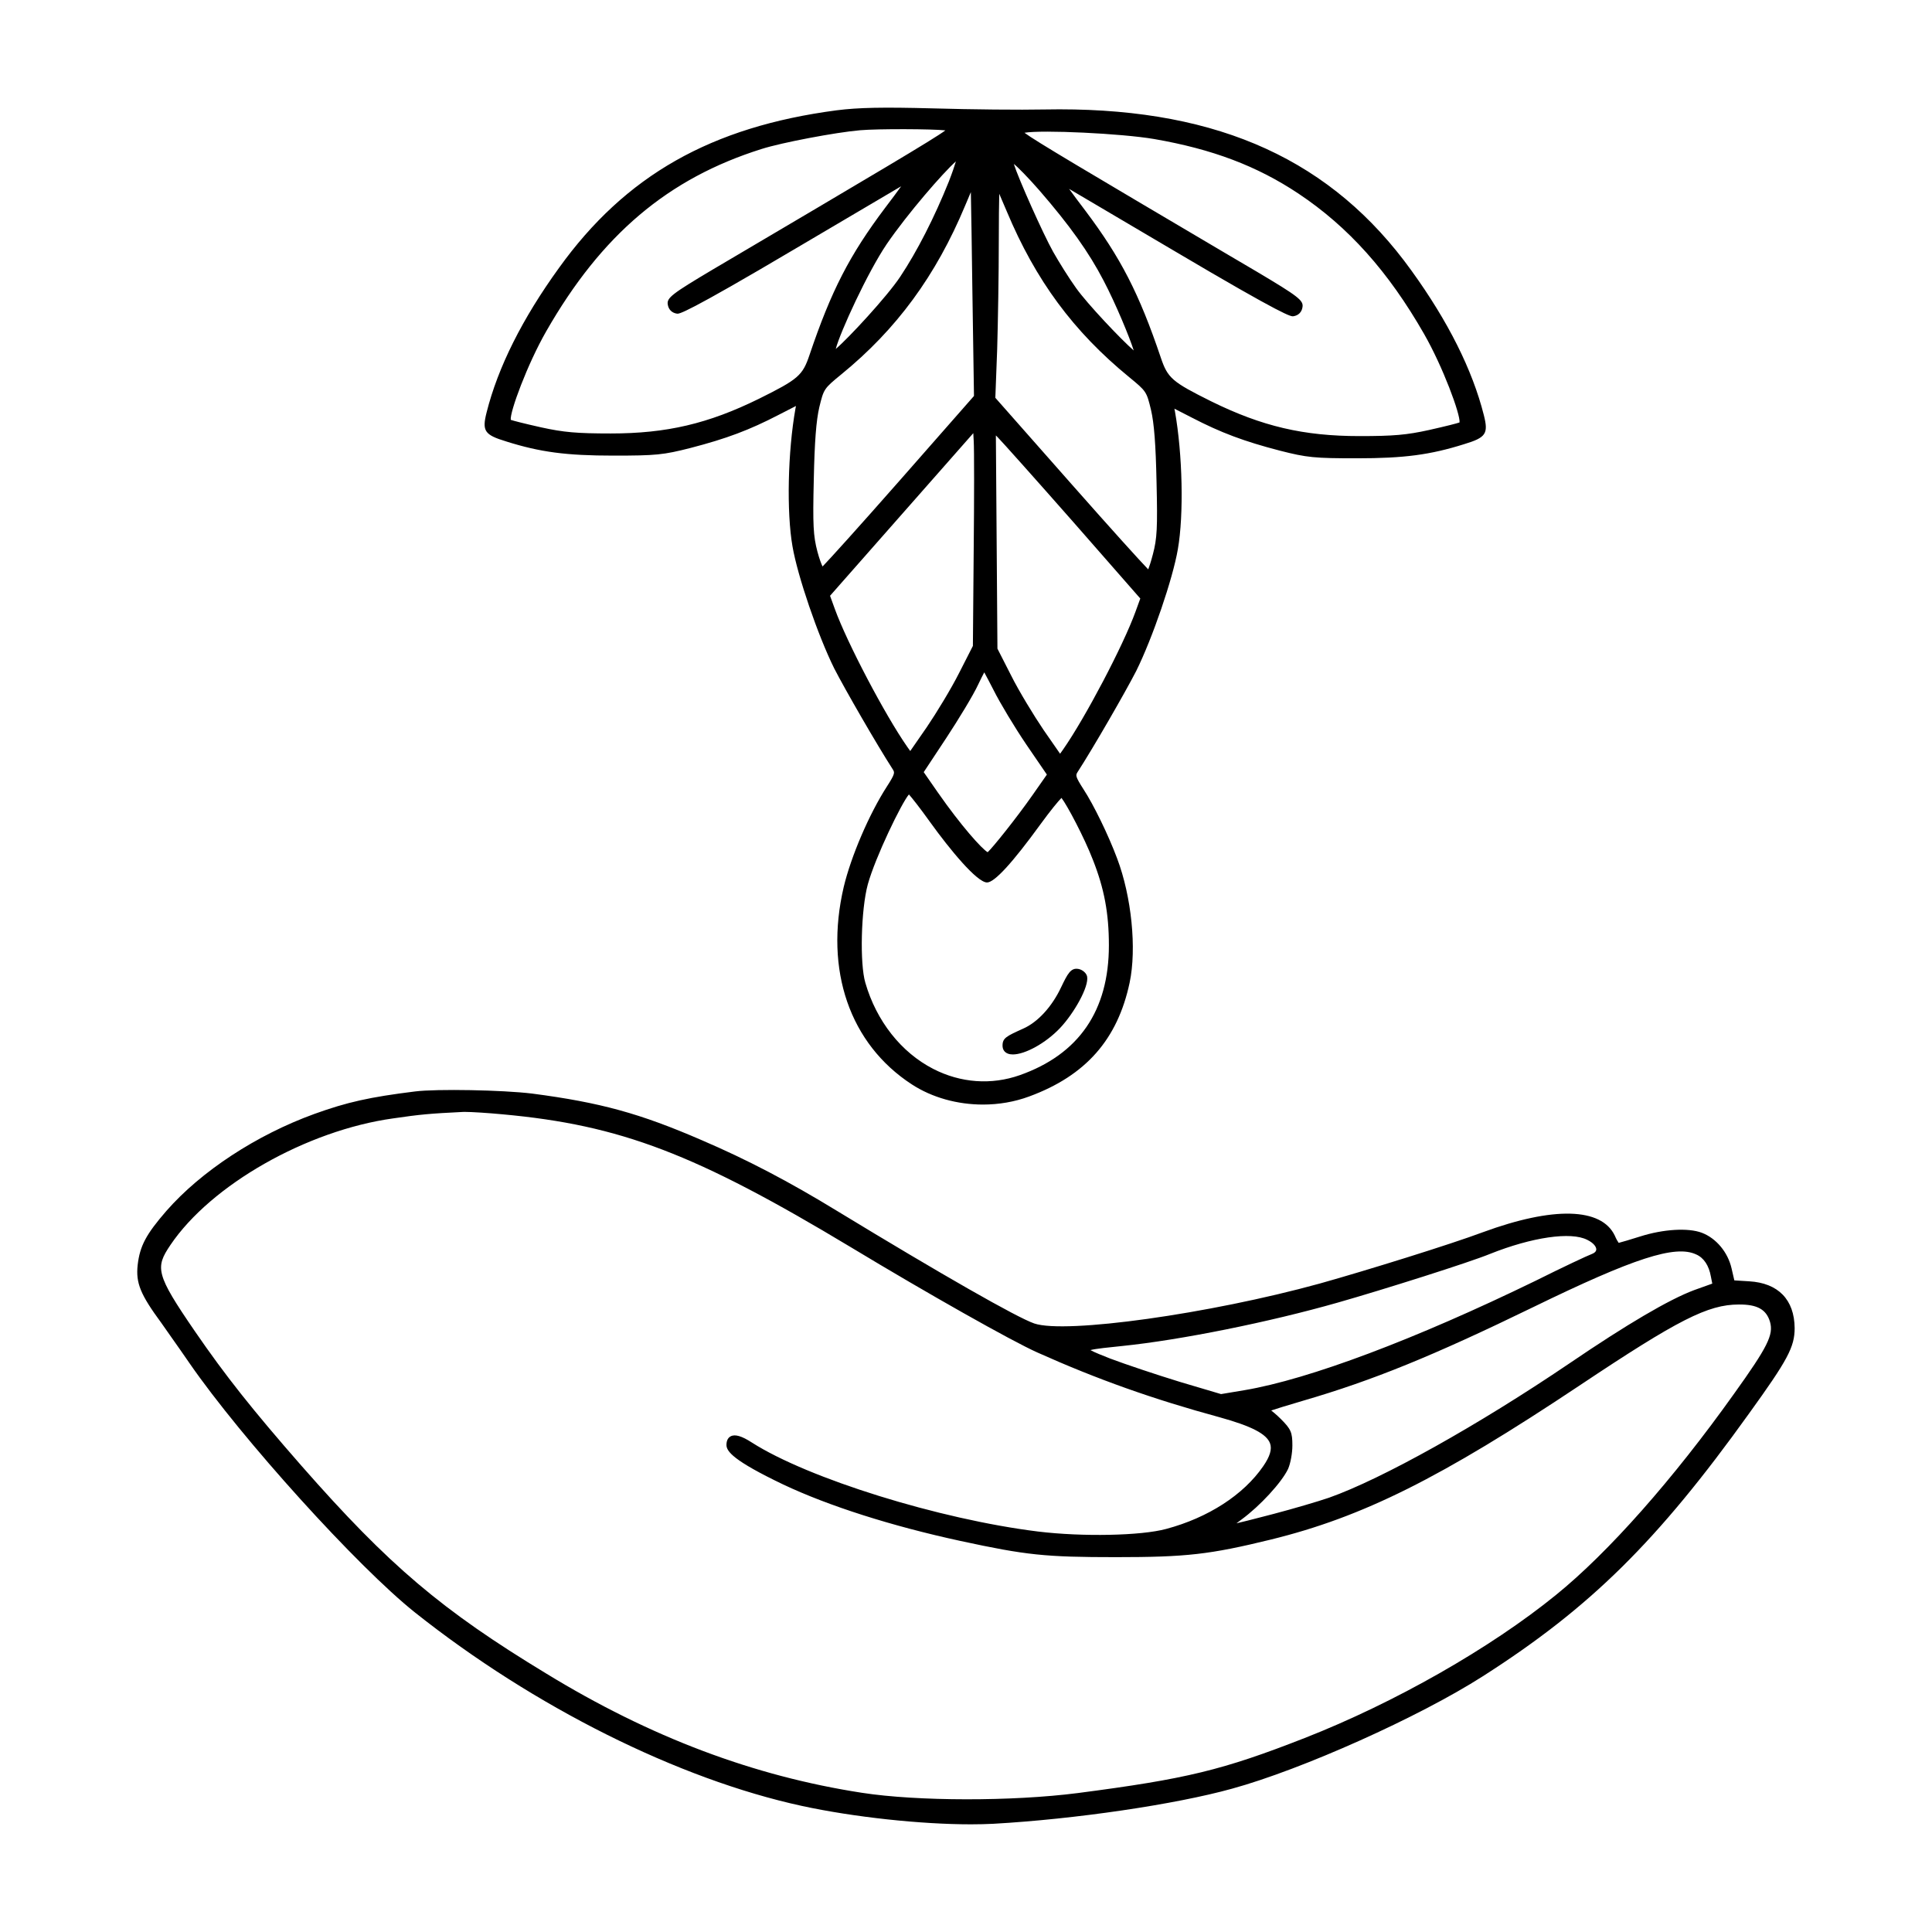 <?xml version="1.0" encoding="UTF-8"?>
<!-- Uploaded to: SVG Repo, www.svgrepo.com, Generator: SVG Repo Mixer Tools -->
<svg fill="#000000" width="800px" height="800px" version="1.1" viewBox="144 144 512 512" xmlns="http://www.w3.org/2000/svg">
 <path d="m607.55 483.56-3.934-0.246-0.73-3.16c-0.977-4.297-4.074-8.012-7.891-9.461-3.621-1.359-10.191-0.969-16.344 0.988-2.711 0.863-4.953 1.508-5.684 1.691-0.227-0.312-0.641-0.992-1.043-1.945-3.551-7.41-16.27-7.738-34.926-0.883-8.531 3.199-30.918 10.156-43.262 13.613-29.234 8.051-67.391 13.387-75.641 10.578-4.5-1.523-24.484-12.93-52.164-29.766-12.848-7.856-23.949-13.66-35.996-18.824-16.34-7.082-26.828-9.969-44.891-12.332-7.863-0.961-25.258-1.281-31.02-0.57-12.062 1.496-18.051 2.836-26.719 5.965-15.348 5.57-30 15.18-39.211 25.699-5.379 6.195-7.023 9.273-7.609 14.328-0.523 4.781 0.711 7.801 6.273 15.359 0.66 0.945 1.543 2.203 2.504 3.566 1.648 2.336 3.543 5.019 4.988 7.141 13.805 19.977 44.523 53.926 59.75 66.043 31.441 24.98 69.773 44.141 102.52 51.246 13.77 2.988 31.535 4.875 44.777 4.875 2.117 0 4.109-0.051 5.965-0.145 21.637-1.215 48.238-5.129 63.254-9.305 18.523-5.078 49.574-18.992 66.441-29.785 28.457-18.176 46.25-35.734 70.512-69.57 10.316-14.293 12.133-17.688 12.133-22.715-0.074-7.539-4.363-11.938-12.055-12.387zm-235.12 135.55c-28.758-4.434-56.125-14.766-83.652-31.594-27.746-16.812-41.68-28.641-64.844-55.02-13.105-14.973-20.242-23.977-28.285-35.691-10.43-15.199-10.527-16.855-6.5-22.848 10.766-15.973 36.168-30.406 59.086-33.578 7.176-1.047 9.582-1.266 18.414-1.703 0.133-0.004 0.297-0.012 0.492-0.012 1.805 0 6.211 0.277 10.102 0.648h0.004c31.215 2.856 51.047 10.43 92.258 35.227 20.469 12.352 42.629 24.863 49.398 27.879 15.855 7.113 30.754 12.402 48.289 17.168 8.469 2.344 12.473 4.414 13.383 6.926 0.555 1.531-0.02 3.457-1.812 6.051-5.215 7.586-14.586 13.645-25.703 16.617-6.621 1.809-22.168 2.125-33.961 0.691-26.191-3.238-60.926-14.043-75.844-23.582-2.695-1.742-4.492-2.277-5.648-1.633-0.5 0.273-1.09 0.883-1.09 2.266 0 1.707 1.82 4.156 15 10.465 12.062 5.703 28.746 11.023 46.984 14.973 17.461 3.777 22.465 4.301 41.203 4.301 18.715 0 24.863-0.695 41.082-4.66 24.344-5.981 44.969-16.27 81.75-40.789 26.184-17.48 34.086-21.504 42.273-21.504 4.883-0.039 7.289 1.316 8.258 4.594 0.988 3.414-0.613 6.621-9.523 19.055-16.117 22.641-33.312 42.074-47.188 53.312-17.301 14.078-42.82 28.613-66.609 37.926-21.754 8.516-31.312 10.832-60.133 14.586-17.375 2.227-42.492 2.199-57.184-0.07zm220.54-133.22c-6.641 2.484-17.766 9.02-33.066 19.426-24.129 16.355-49.73 30.656-63.707 35.594-2.977 1.02-9.523 2.934-14.574 4.266l-2.664 0.691c-3.18 0.82-5.691 1.473-7.289 1.828 0.172-0.133 0.352-0.266 0.527-0.398l0.855-0.637c4.84-3.547 10.59-9.777 12.297-13.367 0.641-1.438 1.145-4.172 1.145-6.231 0-3.473-0.371-4.328-3.074-7.027-0.086-0.082-1.359-1.355-2.535-2.238 1.273-0.43 3.769-1.215 8.629-2.644 18.309-5.34 34.215-11.812 60.789-24.742 26.738-13.02 37.648-16.551 43.172-13.98l0.016 0.004c2.035 0.891 3.391 2.922 3.914 5.879l0.367 1.859zm-27.117-9.566c-1.023 0.363-7.738 3.508-14.918 7.098-31.91 15.527-60.008 26.094-77.098 28.984l-6.246 1.043-10.891-3.231c-6.231-1.91-14.539-4.691-18.504-6.191-1.828-0.719-4.211-1.656-5.223-2.238 1.379-0.371 4.969-0.734 8.457-1.09 15.445-1.582 38.949-6.316 57.156-11.516 12.035-3.426 34.891-10.664 40.254-12.871 11.129-4.449 21.496-5.961 25.785-3.742l0.016 0.004c1.805 0.883 2.414 1.934 2.387 2.562-0.035 0.629-0.664 0.996-1.176 1.188zm-156.17-55.242c0-2.004 1.047-2.484 5.441-4.473 3.91-1.719 7.688-5.848 10.121-11.055 1.664-3.457 2.516-5.133 4.516-4.777h0.012c1.098 0.195 2.117 1.078 2.324 2.004 0.523 2.731-3.512 9.793-7.184 13.672-3.828 4.031-9.273 6.984-12.5 6.984-0.508 0-0.953-0.074-1.34-0.227-0.902-0.355-1.391-1.113-1.391-2.129zm-131.52-160.09c9.008 2.836 15.914 3.75 28.418 3.75 11.297 0 13.199-0.191 20.391-2.023 9.527-2.469 15.637-4.762 23.352-8.766l4.613-2.363-0.133 0.695c-2.031 11.387-2.379 27.426-0.785 36.52 1.352 7.871 6.723 23.578 11.059 32.336 2.836 5.527 11.352 20.297 15.516 26.746 0.52 0.84 0.672 1.094-1.562 4.551-4.691 7.281-9.5 18.484-11.445 26.648-5.144 22.016 1.594 41.559 18.02 52.266 5.41 3.535 12.141 5.367 18.887 5.367 4.188 0 8.379-0.707 12.27-2.152 14.965-5.516 23.41-15.105 26.602-30.172 1.898-8.977 0.504-22.812-3.316-32.895-2.297-6.16-6.219-14.223-8.922-18.348-2.227-3.457-2.07-3.707-1.57-4.535 4.188-6.465 12.695-21.242 15.531-26.766 4.336-8.746 9.715-24.453 11.055-32.324 1.594-9.09 1.25-25.129-0.781-36.531l-0.133-0.691 4.606 2.363c7.715 4 13.824 6.297 23.363 8.766 7.188 1.832 9.094 2.019 20.391 2.019 12.496 0 19.406-0.91 28.41-3.742 5.793-1.754 6.481-2.754 5.231-7.688-3.023-11.996-9.477-24.883-19.18-38.301-20.938-29.109-50.652-42.75-93.301-42.75-1.316 0-2.641 0.012-3.977 0.039-6.324 0.133-19.316 0.012-29.582-0.289-13.27-0.352-19.695-0.223-25.453 0.508h-0.004c-33.297 4.379-56 17.27-73.602 41.773-9.719 13.43-16.172 26.32-19.184 38.301-1.25 4.93-0.566 5.938 5.219 7.688zm54.941-45.695c-11.07 6.578-12.434 7.637-12.141 9.391 0.191 1.328 1.098 2.238 2.434 2.43 0.605 0.074 1.805 0.297 31.887-17.516 12.27-7.25 22.672-13.383 27.539-16.242-1.066 1.48-2.543 3.477-4.258 5.719-9.43 12.523-14.297 21.996-20.031 38.969-1.84 5.473-2.969 6.449-13.391 11.621-13.457 6.621-24.469 9.203-39.277 9.203-9.039 0-12.488-0.309-18.465-1.621-4.68-1.047-7.367-1.75-8.047-1.988-0.273-2.074 4.402-14.738 9.391-23.453 14.66-25.625 32.27-40.527 57.102-48.336 5.231-1.672 19.625-4.41 26.102-4.961 4.648-0.406 19.211-0.359 22.586 0.039-3.293 2.438-18.289 11.289-61.43 36.746zm26.555 55.836c0.211-10.125 0.641-15.703 1.473-19.25 1.176-4.828 1.23-4.906 5.809-8.66 14.652-11.945 25.086-26.168 32.844-44.762 0.562-1.371 1.078-2.574 1.5-3.547 0.102 4.648 0.246 14.152 0.398 25.684l0.43 28.336-19.938 22.691c-10.73 12.188-18.402 20.668-20.191 22.5-0.324-0.656-0.84-1.988-1.355-3.918-1.105-4.18-1.258-7.027-0.969-19.074zm35.789-79.016c-3.836 9.551-8.418 18.523-12.914 25.266-3.492 5.246-13.793 16.359-17.051 19.094 1.133-4.394 8.434-20.312 13.523-27.816 5.535-8.082 14.977-18.953 18.32-21.895-0.34 1.148-0.957 2.973-1.879 5.352zm6.484 66.676 0.109 2.019c0.141 2.137 0.141 15.242-0.004 29.207l-0.211 25.16-3.633 7.129c-2.062 4.117-6.062 10.68-8.586 14.395l-4.383 6.324-0.797-1.117c-5.91-8.473-15.949-27.582-19.184-36.516l-1.273-3.508zm-11.461 103.05c5.316 7.391 12.461 16.02 15.105 16.02 1.969 0 6.734-5.195 14.172-15.441 2.656-3.648 4.715-6.133 5.551-6.969 1.457 1.84 6.082 10.559 8.34 16.438 3.004 7.609 4.227 14.168 4.227 22.633 0 17.301-7.945 28.875-23.617 34.406-7.551 2.66-15.695 2.062-22.949-1.672-8.5-4.367-15.043-12.688-17.977-22.812-1.508-5.074-1.152-19.445 0.648-26.062 1.988-7.203 8.938-21.562 10.902-23.852 0.828 0.926 2.914 3.559 5.598 7.312zm34.461-18.094-4.383-6.316c-2.535-3.738-6.539-10.309-8.586-14.41l-3.633-7.125-0.414-56.504 0.48 0.48c0.969 0.961 9.895 10.949 19.957 22.375l17.836 20.363-1.273 3.5c-3.234 8.926-13.273 28.035-19.18 36.508zm-7.34 11.012c-4.219 6.027-10.434 13.766-11.848 15.086-1.516-0.84-7.031-6.988-13.176-15.793l-3.773-5.43 5.992-9.07c3.176-4.82 7.184-11.406 8.41-14.082 0.672-1.414 1.246-2.559 1.641-3.293 0.535 0.977 1.41 2.629 2.492 4.742 1.672 3.352 5.562 9.824 8.688 14.434l5.414 7.918zm103.81-122.25c4.984 8.707 9.652 21.352 9.391 23.441-0.742 0.262-3.422 0.957-8.047 1.996-5.977 1.32-9.426 1.621-18.465 1.621-14.809 0-25.824-2.578-39.281-9.199-10.418-5.18-11.547-6.156-13.387-11.629-5.738-16.977-10.602-26.445-20.035-38.977-1.707-2.231-3.184-4.227-4.254-5.707 4.914 2.883 15.586 9.176 27.531 16.238 30.062 17.793 31.277 17.602 31.902 17.512 1.324-0.191 2.227-1.094 2.414-2.41 0.301-1.773-1.059-2.832-12.133-9.418l-7.492-4.41c-37.875-22.363-51.086-30.164-54.055-32.387 4.625-0.812 25.695 0.176 34.414 1.668 15.391 2.672 27.172 7.125 38.184 14.445 13.242 8.828 23.832 20.652 33.312 37.215zm-84.945-14.156c3.246 6.188 6.906 15.047 7.992 18.523-3.356-2.898-12.359-12.43-15.27-16.535-1.898-2.629-4.59-6.961-6.098-9.633-2.637-4.707-9.141-19.25-10.41-23.262 0.855 0.613 3.894 3.703 6.758 6.992 8.051 9.285 13.148 16.434 17.027 23.914zm12.559 34.223c0.84 3.566 1.27 9.148 1.48 19.262 0.289 12.043 0.137 14.895-0.973 19.062-0.492 1.891-0.938 3.238-1.23 3.988-2.168-2.231-9.742-10.602-20.242-22.496l-20.277-22.973 0.488-12.914c0.203-6.926 0.43-19.93 0.43-28.859 0-5.445 0.055-9.691 0.117-12.293 0.543 1.246 1.238 2.856 1.996 4.664 7.656 18.277 17.652 31.82 32.41 43.902 4.582 3.762 4.637 3.84 5.801 8.656z"/>
</svg>